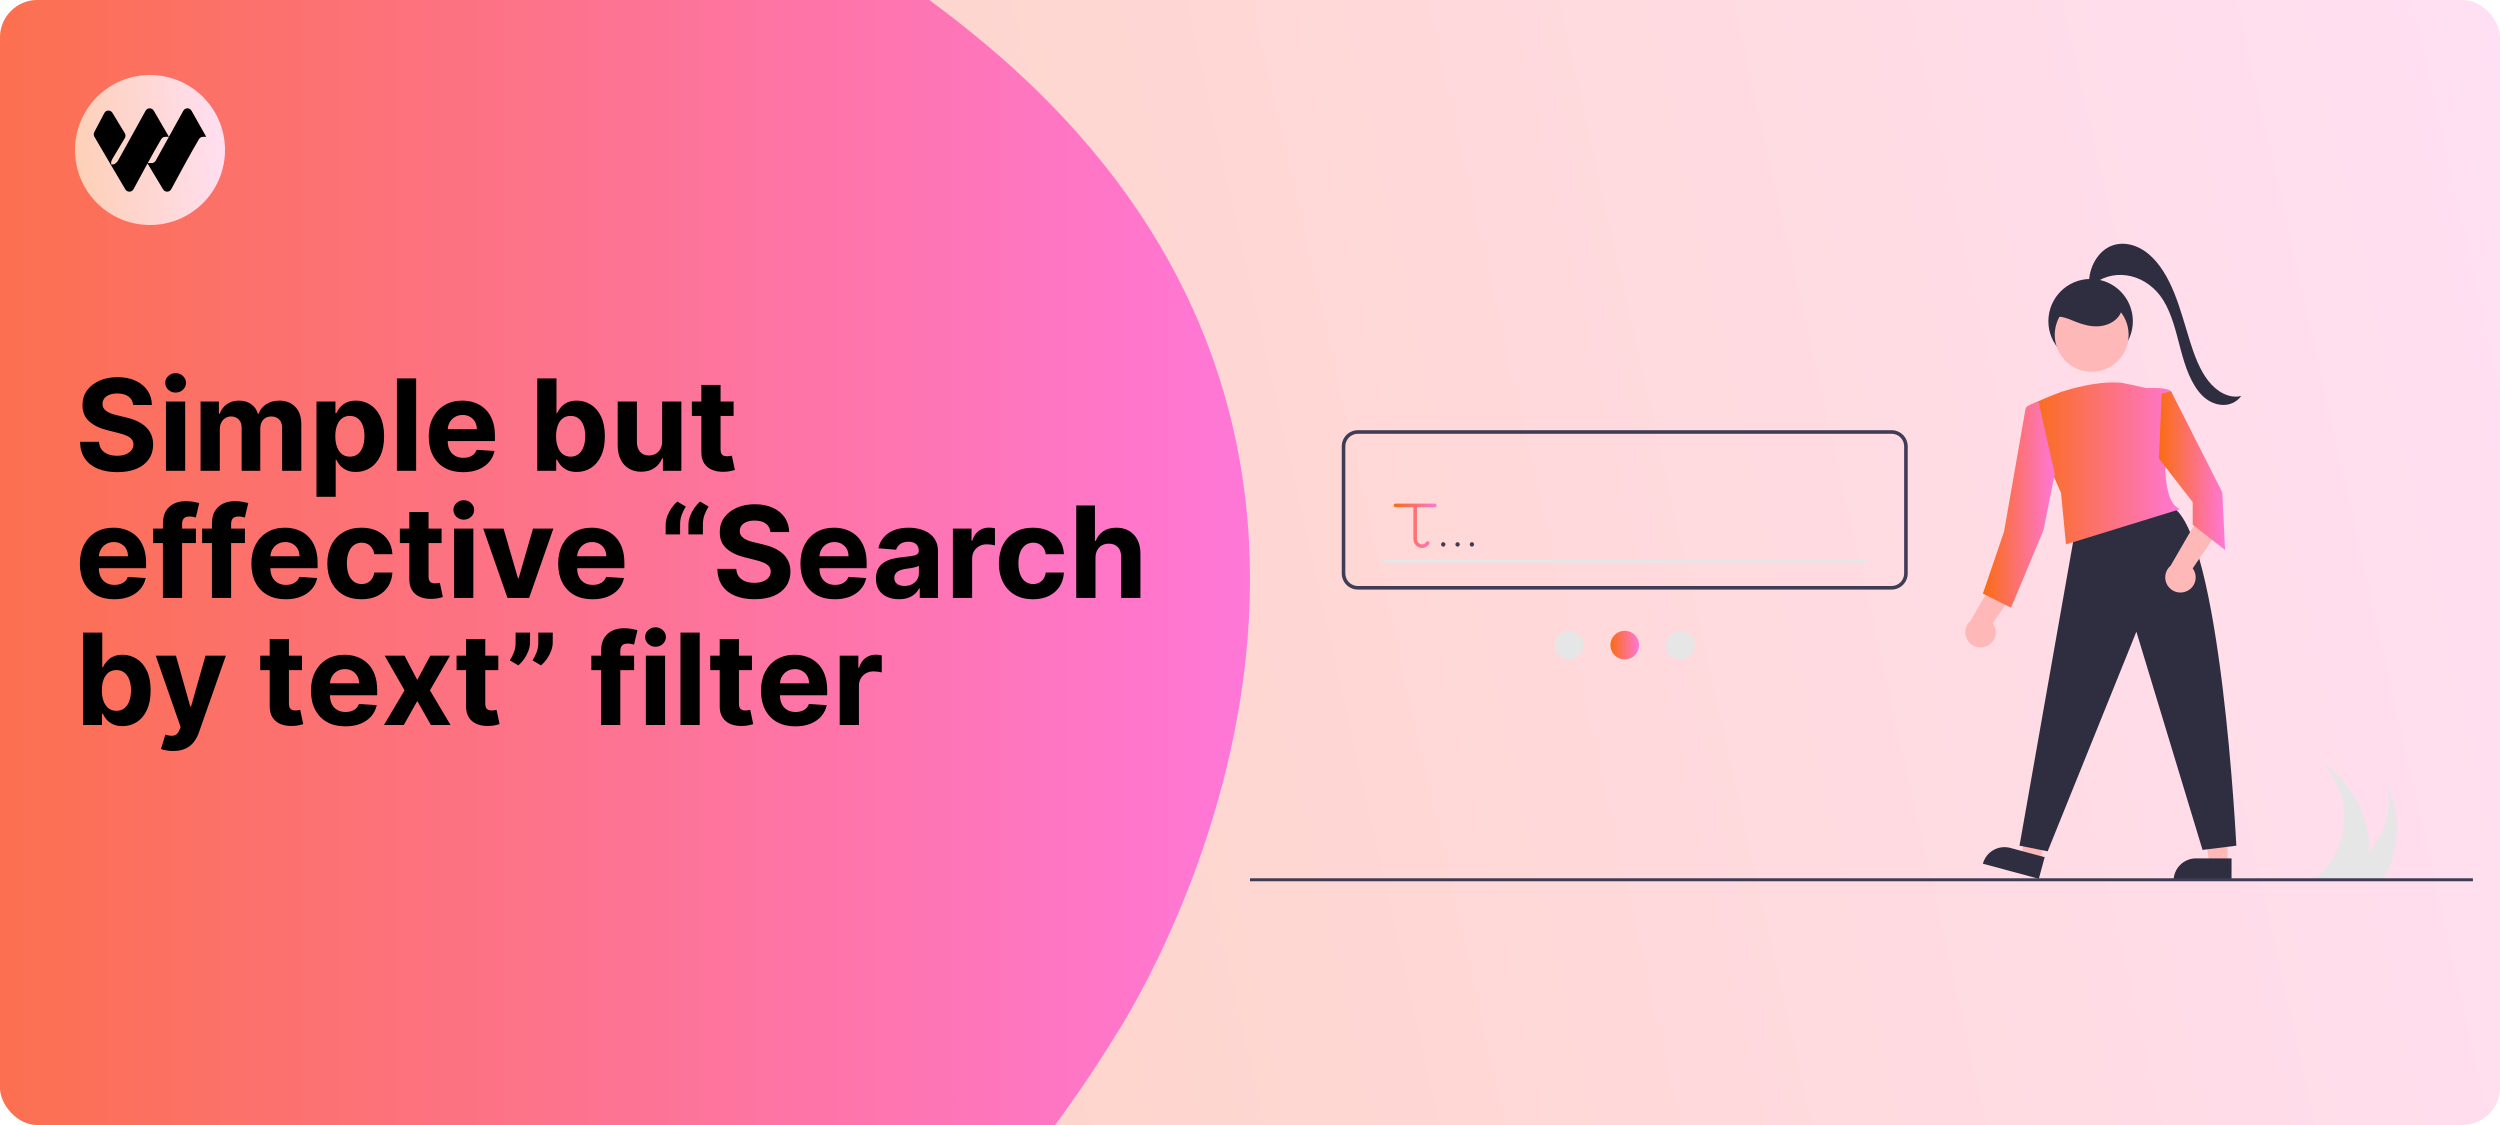 <svg width="1200" height="540" viewBox="0 0 1200 540" fill="none" xmlns="http://www.w3.org/2000/svg">
<g clip-path="url(#clip0_71_216)">
<rect width="1200" height="540" rx="18" fill="url(#paint0_linear_71_216)"/>
<path d="M-20.467 17.831C18.174 -16.541 219.965 -186.239 468.983 17.828C718 221.895 535.53 496.847 535.53 496.847C365.942 773.947 -65.549 947.94 -211.525 797.576C-357.501 647.211 -234.051 207.817 -20.467 17.831Z" fill="url(#paint1_linear_71_216)"/>
<g clip-path="url(#clip1_71_216)">
<path d="M108 72C108 52.118 91.882 36 72 36C52.118 36 36 52.118 36 72C36 91.882 52.118 108 72 108C91.882 108 108 91.882 108 72Z" fill="url(#paint2_linear_71_216)"/>
<path d="M87.989 53.171C88.85 51.617 91.057 51.608 91.93 53.154L99 65.676H97.442C96.653 65.676 95.921 66.088 95.516 66.774C91.547 73.495 85.305 85.027 82.203 90.803C81.367 92.359 79.18 92.407 78.271 90.894L70.805 78.45C68.224 83.135 65.724 87.765 64.092 90.803C63.257 92.359 61.069 92.407 60.161 90.894L52.718 78.278L45.316 65.637C44.914 64.95 44.894 64.099 45.265 63.393L50.07 54.245C50.93 52.691 53.137 52.682 54.01 54.228L59.95 64.028C60.354 64.776 60.315 65.691 59.848 66.4L54.104 75.981C53.856 76.357 53.353 77.443 53.353 77.895V78.921H54.289C55.109 78.921 56.235 77.829 56.636 77.105L69.879 53.171C70.739 51.617 72.946 51.608 73.82 53.154L81.083 65.653L79.332 65.676C78.542 65.676 77.811 66.088 77.406 66.774C75.55 69.916 73.199 74.112 70.903 78.278H72.771C73.59 78.278 74.346 77.829 74.746 77.105L87.989 53.171Z" fill="black"/>
</g>
<g clip-path="url(#clip2_71_216)">
<path d="M1146.99 415.938C1146.23 417.896 1145.29 419.777 1144.17 421.556C1143.86 422.047 1143.53 422.531 1143.19 423H1114.42C1114.22 422.848 1114.03 422.689 1113.82 422.538C1112.81 422.459 1111.81 422.357 1110.83 422.249C1110.93 422.162 1111.04 422.076 1111.14 421.989C1110.62 422.033 1110.1 422.076 1109.58 422.098C1109.99 422.148 1110.41 422.199 1110.83 422.249C1110.52 422.502 1110.2 422.755 1109.87 423H1108.62L1109.46 422.098C1108.79 422.119 1108.13 422.134 1107.46 422.119L1109.56 421.556L1111.82 420.95C1111.91 421.022 1112 421.094 1112.09 421.166C1115.96 417.765 1119.11 413.621 1121.34 408.981C1123.58 404.34 1124.86 399.297 1125.11 394.151C1125.35 389.006 1124.56 383.863 1122.79 379.028C1121.01 374.194 1118.27 369.767 1114.75 366.01C1120.42 369.817 1125.28 374.715 1129.04 380.419C1132.8 386.122 1135.39 392.517 1136.66 399.231C1137.31 402.513 1137.41 405.881 1136.95 409.195C1137.2 408.913 1137.46 408.632 1137.7 408.343C1141.36 403.913 1143.99 398.731 1145.42 393.166C1146.85 387.602 1147.03 381.791 1145.96 376.147C1148.76 382.381 1150.29 389.109 1150.47 395.94C1150.65 402.771 1149.46 409.569 1146.99 415.938Z" fill="#E6E6E6"/>
<path d="M1003.49 174.448C1014.69 174.448 1023.77 165.37 1023.77 154.172C1023.77 142.974 1014.69 133.896 1003.49 133.896C992.295 133.896 983.218 142.974 983.218 154.172C983.218 165.37 992.295 174.448 1003.49 174.448Z" fill="#2F2E41"/>
<path d="M1069.24 414.548L1060.39 414.548L1056.18 380.404L1069.25 380.405L1069.24 414.548Z" fill="#FFB8B8"/>
<path d="M1054.07 412.019H1071.14V422.767H1043.32C1043.32 421.356 1043.6 419.958 1044.14 418.654C1044.68 417.35 1045.47 416.165 1046.47 415.167C1047.47 414.169 1048.65 413.377 1049.96 412.837C1051.26 412.297 1052.66 412.019 1054.07 412.019Z" fill="#2F2E41"/>
<path d="M978.947 413.39L970.4 411.085L975.221 377.022L987.835 380.424L978.947 413.39Z" fill="#FFB8B8"/>
<path d="M964.954 406.997L981.437 411.441L978.639 421.82L951.778 414.577C952.52 411.825 954.325 409.48 956.796 408.058C959.267 406.637 962.202 406.255 964.954 406.997Z" fill="#2F2E41"/>
<path d="M995.721 256.566L969.363 405.932L982.88 408.635L1025.46 303.2L1057.22 407.959L1073.44 405.932C1073.44 405.932 1066.01 255.89 1042.35 243.049L995.721 256.566Z" fill="#2F2E41"/>
<path d="M953.919 309.999C954.87 309.526 955.705 308.85 956.366 308.02C957.027 307.189 957.497 306.224 957.745 305.192C957.993 304.159 958.011 303.085 957.798 302.045C957.586 301.006 957.148 300.025 956.516 299.172L971.052 277.856L957.646 277.647L945.897 297.922C944.536 299.08 943.646 300.696 943.397 302.466C943.147 304.235 943.556 306.035 944.545 307.524C945.533 309.012 947.034 310.086 948.762 310.542C950.49 310.999 952.325 310.805 953.919 309.999Z" fill="#FFB8B8"/>
<path d="M1049.89 283.64C1050.84 283.167 1051.68 282.491 1052.34 281.661C1053 280.83 1053.47 279.865 1053.72 278.833C1053.96 277.801 1053.98 276.727 1053.77 275.687C1053.56 274.647 1053.12 273.666 1052.49 272.813L1067.02 251.497L1053.62 251.289L1041.87 271.563C1040.51 272.721 1039.62 274.337 1039.37 276.107C1039.12 277.876 1039.53 279.676 1040.52 281.165C1041.5 282.653 1043 283.727 1044.73 284.184C1046.46 284.64 1048.3 284.446 1049.89 283.64Z" fill="#FFB8B8"/>
<path d="M1004.01 178.463C1013.8 178.463 1021.74 170.523 1021.74 160.729C1021.74 150.935 1013.8 142.995 1004.01 142.995C994.216 142.995 986.276 150.935 986.276 160.729C986.276 170.523 994.216 178.463 1004.01 178.463Z" fill="#FFB8B8"/>
<path d="M1042.35 188.304C1041.68 185.6 1030.19 186.276 1030.19 186.276C1030.19 186.276 1017.25 183.302 1017.37 183.673C1006.47 182.834 993.173 186.927 991.236 187.548C987.273 188.641 979.702 191.986 974.241 194.446C973.481 194.788 972.887 195.417 972.588 196.195C972.289 196.973 972.31 197.838 972.645 198.601L989.301 236.628L991.666 261.297L1046.41 244.4C1032.89 238.993 1043.03 191.007 1042.35 188.304Z" fill="url(#paint3_linear_71_216)"/>
<path d="M1037.62 188.979L1042.12 187.851L1066.69 236.29L1068.04 264.001L1052.49 251.835V241.021L1036.27 220.069L1037.62 188.979Z" fill="url(#paint4_linear_71_216)"/>
<path d="M978.487 192.697L973.285 195.009C973.014 195.129 972.776 195.315 972.594 195.548C972.412 195.782 972.289 196.057 972.238 196.349L961.929 255.214L951.791 284.952L965.308 291.711L980.853 254.538L986.259 227.504L978.487 192.697Z" fill="url(#paint5_linear_71_216)"/>
<path d="M985.413 152.369C989.012 151.187 992.809 153.04 996.325 154.45C999.79 155.84 1003.49 156.842 1007.22 156.623C1010.95 156.404 1014.72 154.83 1016.97 151.853C1019.22 148.876 1019.62 144.415 1017.39 141.421C1015.92 139.45 1013.58 138.325 1011.23 137.593C1006.22 136.028 1000.61 135.974 995.843 138.181C991.078 140.389 987.341 145.052 986.948 150.289" fill="#2F2E41"/>
<path d="M1002.95 138.243C1001.74 130.058 1006.23 121.56 1012.35 118.511C1018.47 115.463 1025.65 117.261 1031.16 121.801C1036.67 126.341 1040.69 133.317 1043.68 140.732C1046.67 148.148 1048.74 156.091 1051.18 163.825C1053.34 170.694 1055.88 177.567 1059.99 182.82C1064.1 188.073 1070.08 191.492 1075.81 190.048C1071.1 196.375 1062.45 195.28 1057.08 189.868C1051.71 184.456 1048.91 175.998 1046.72 167.764C1044.52 159.53 1042.61 150.915 1038.36 144.092C1030.79 131.954 1015.95 128.307 1005.35 135.983" fill="#2F2E41"/>
<path d="M1187 421.556H600V422.999H1187V421.556Z" fill="#3F3D56"/>
<path d="M907.969 283.004H651.78C649.729 283.001 647.762 282.185 646.312 280.735C644.861 279.284 644.045 277.318 644.043 275.266V214.227C644.045 212.175 644.861 210.209 646.312 208.758C647.762 207.307 649.729 206.491 651.78 206.489H907.969C910.02 206.491 911.987 207.307 913.438 208.758C914.888 210.209 915.704 212.175 915.706 214.227V275.266C915.704 277.318 914.888 279.284 913.438 280.735C911.987 282.185 910.02 283.001 907.969 283.004ZM651.78 208.209C650.185 208.211 648.655 208.845 647.527 209.973C646.399 211.102 645.764 212.631 645.762 214.227V275.266C645.764 276.862 646.399 278.391 647.527 279.519C648.655 280.648 650.185 281.282 651.78 281.284H907.969C909.565 281.282 911.094 280.648 912.222 279.519C913.35 278.391 913.985 276.862 913.987 275.266V214.227C913.985 212.631 913.35 211.102 912.222 209.973C911.094 208.845 909.565 208.211 907.969 208.209H651.78Z" fill="#3F3D56"/>
<path d="M895.504 270.108H664.246C664.133 270.108 664.021 270.086 663.916 270.043C663.812 270 663.717 269.937 663.636 269.857C663.556 269.777 663.493 269.682 663.449 269.578C663.406 269.473 663.384 269.361 663.384 269.248C663.384 269.135 663.406 269.023 663.449 268.919C663.493 268.814 663.556 268.719 663.636 268.639C663.717 268.559 663.812 268.496 663.916 268.453C664.021 268.41 664.133 268.388 664.246 268.388H895.504C895.617 268.388 895.729 268.41 895.834 268.453C895.938 268.496 896.033 268.559 896.113 268.639C896.193 268.719 896.257 268.814 896.3 268.919C896.344 269.023 896.366 269.135 896.366 269.248C896.366 269.361 896.344 269.473 896.3 269.578C896.257 269.682 896.193 269.777 896.113 269.857C896.033 269.937 895.938 270 895.834 270.043C895.729 270.086 895.617 270.108 895.504 270.108Z" fill="#E6E6E6"/>
<path d="M688.747 241.738H669.834C669.606 241.738 669.388 241.829 669.227 241.99C669.067 242.151 668.977 242.37 668.977 242.597C668.977 242.825 669.067 243.043 669.227 243.204C669.388 243.365 669.606 243.456 669.834 243.457H678.431V258.659C678.416 259.761 678.821 260.827 679.565 261.64C680.308 262.453 681.334 262.952 682.433 263.036C682.487 263.038 682.542 263.039 682.598 263.039C683.274 263.026 683.937 262.849 684.529 262.523C685.121 262.197 685.624 261.731 685.996 261.167C686.132 260.984 686.191 260.755 686.158 260.53C686.126 260.304 686.005 260.101 685.823 259.965C685.641 259.828 685.412 259.769 685.186 259.801C684.961 259.833 684.758 259.954 684.621 260.136C684.402 260.5 684.091 260.801 683.72 261.008C683.349 261.215 682.93 261.322 682.505 261.318C681.848 261.257 681.239 260.948 680.802 260.454C680.364 259.96 680.131 259.318 680.15 258.659V243.457H688.747C688.86 243.457 688.972 243.435 689.077 243.392C689.181 243.349 689.276 243.286 689.357 243.206C689.437 243.126 689.5 243.031 689.544 242.927C689.587 242.822 689.609 242.71 689.609 242.597C689.609 242.484 689.587 242.372 689.544 242.268C689.5 242.163 689.437 242.068 689.357 241.988C689.276 241.909 689.181 241.845 689.077 241.802C688.972 241.759 688.86 241.737 688.747 241.738Z" fill="url(#paint6_linear_71_216)"/>
<path d="M753.224 316.532C757.023 316.532 760.102 313.453 760.102 309.655C760.102 305.856 757.023 302.777 753.224 302.777C749.426 302.777 746.347 305.856 746.347 309.655C746.347 313.453 749.426 316.532 753.224 316.532Z" fill="#E6E6E6"/>
<path d="M779.875 316.532C783.673 316.532 786.752 313.453 786.752 309.655C786.752 305.856 783.673 302.777 779.875 302.777C776.076 302.777 772.997 305.856 772.997 309.655C772.997 313.453 776.076 316.532 779.875 316.532Z" fill="url(#paint7_linear_71_216)"/>
<path d="M806.525 316.532C810.324 316.532 813.403 313.453 813.403 309.655C813.403 305.856 810.324 302.777 806.525 302.777C802.727 302.777 799.648 305.856 799.648 309.655C799.648 313.453 802.727 316.532 806.525 316.532Z" fill="#E6E6E6"/>
<path d="M692.761 262.398C693.042 262.388 693.308 262.269 693.503 262.067C693.699 261.865 693.808 261.595 693.808 261.314C693.808 261.034 693.699 260.764 693.503 260.562C693.308 260.36 693.042 260.241 692.761 260.231C692.481 260.241 692.215 260.36 692.02 260.562C691.824 260.764 691.715 261.034 691.715 261.314C691.715 261.595 691.824 261.865 692.02 262.067C692.215 262.269 692.481 262.388 692.761 262.398Z" fill="#3F3D56"/>
<path d="M699.639 262.398C699.92 262.388 700.186 262.269 700.381 262.067C700.576 261.865 700.685 261.595 700.685 261.314C700.685 261.034 700.576 260.764 700.381 260.562C700.186 260.36 699.92 260.241 699.639 260.231C699.358 260.241 699.092 260.36 698.897 260.562C698.702 260.764 698.593 261.034 698.593 261.314C698.593 261.595 698.702 261.865 698.897 262.067C699.092 262.269 699.358 262.388 699.639 262.398Z" fill="#3F3D56"/>
<path d="M706.516 262.398C706.797 262.388 707.063 262.269 707.258 262.067C707.453 261.865 707.563 261.595 707.563 261.314C707.563 261.034 707.453 260.764 707.258 260.562C707.063 260.36 706.797 260.241 706.516 260.231C706.236 260.241 705.97 260.36 705.774 260.562C705.579 260.764 705.47 261.034 705.47 261.314C705.47 261.595 705.579 261.865 705.774 262.067C705.97 262.269 706.236 262.388 706.516 262.398Z" fill="#3F3D56"/>
</g>
<path d="M63.922 194.395C63.749 192.648 63.005 191.29 61.691 190.323C60.377 189.355 58.593 188.871 56.341 188.871C54.81 188.871 53.517 189.088 52.463 189.521C51.409 189.94 50.6 190.525 50.037 191.276C49.488 192.027 49.214 192.879 49.214 193.832C49.185 194.626 49.351 195.319 49.712 195.912C50.087 196.504 50.6 197.016 51.25 197.45C51.9 197.868 52.651 198.237 53.503 198.554C54.355 198.858 55.265 199.118 56.232 199.334L60.218 200.287C62.153 200.721 63.929 201.298 65.547 202.02C67.164 202.742 68.565 203.63 69.749 204.685C70.933 205.739 71.85 206.981 72.5 208.411C73.165 209.84 73.504 211.479 73.519 213.328C73.504 216.043 72.811 218.397 71.439 220.39C70.081 222.368 68.117 223.906 65.547 225.004C62.991 226.087 59.908 226.628 56.297 226.628C52.716 226.628 49.596 226.079 46.939 224.982C44.297 223.884 42.231 222.26 40.744 220.108C39.271 217.942 38.498 215.263 38.426 212.071H47.502C47.604 213.559 48.03 214.801 48.781 215.797C49.546 216.779 50.564 217.523 51.835 218.028C53.12 218.519 54.572 218.765 56.189 218.765C57.778 218.765 59.157 218.534 60.326 218.072C61.511 217.61 62.428 216.967 63.077 216.144C63.727 215.321 64.052 214.375 64.052 213.306C64.052 212.31 63.756 211.472 63.164 210.793C62.586 210.115 61.734 209.537 60.608 209.06C59.496 208.584 58.131 208.151 56.514 207.761L51.683 206.548C47.943 205.638 44.99 204.215 42.824 202.28C40.657 200.345 39.581 197.738 39.596 194.46C39.581 191.774 40.296 189.427 41.74 187.42C43.199 185.413 45.199 183.846 47.741 182.719C50.282 181.593 53.171 181.03 56.406 181.03C59.698 181.03 62.572 181.593 65.027 182.719C67.496 183.846 69.417 185.413 70.789 187.42C72.161 189.427 72.869 191.752 72.912 194.395H63.922ZM79.654 226V192.727H88.882V226H79.654ZM84.29 188.438C82.918 188.438 81.741 187.983 80.759 187.074C79.791 186.149 79.308 185.045 79.308 183.759C79.308 182.488 79.791 181.398 80.759 180.488C81.741 179.564 82.918 179.102 84.29 179.102C85.662 179.102 86.832 179.564 87.799 180.488C88.781 181.398 89.272 182.488 89.272 183.759C89.272 185.045 88.781 186.149 87.799 187.074C86.832 187.983 85.662 188.438 84.29 188.438ZM96.274 226V192.727H105.069V198.598H105.459C106.152 196.648 107.307 195.11 108.925 193.984C110.542 192.857 112.477 192.294 114.73 192.294C117.012 192.294 118.954 192.864 120.557 194.005C122.16 195.132 123.229 196.663 123.763 198.598H124.11C124.789 196.691 126.016 195.168 127.792 194.027C129.583 192.872 131.699 192.294 134.139 192.294C137.244 192.294 139.764 193.283 141.699 195.262C143.649 197.226 144.624 200.013 144.624 203.623V226H135.417V205.443C135.417 203.594 134.926 202.208 133.944 201.284C132.962 200.359 131.735 199.897 130.262 199.897C128.587 199.897 127.28 200.432 126.341 201.5C125.402 202.555 124.933 203.948 124.933 205.681V226H115.987V205.248C115.987 203.616 115.517 202.316 114.579 201.349C113.654 200.381 112.434 199.897 110.918 199.897C109.892 199.897 108.968 200.157 108.145 200.677C107.336 201.183 106.694 201.897 106.217 202.822C105.741 203.732 105.502 204.8 105.502 206.028V226H96.274ZM151.913 238.477V192.727H161.011V198.316H161.423C161.827 197.421 162.412 196.511 163.177 195.587C163.957 194.648 164.968 193.868 166.21 193.247C167.466 192.612 169.026 192.294 170.889 192.294C173.315 192.294 175.553 192.929 177.604 194.2C179.655 195.457 181.294 197.356 182.521 199.897C183.749 202.425 184.363 205.594 184.363 209.407C184.363 213.118 183.763 216.252 182.565 218.808C181.38 221.35 179.763 223.278 177.712 224.592C175.676 225.892 173.394 226.542 170.867 226.542C169.076 226.542 167.553 226.246 166.297 225.653C165.055 225.061 164.036 224.318 163.242 223.422C162.448 222.512 161.841 221.595 161.423 220.671H161.141V238.477H151.913ZM160.946 209.364C160.946 211.342 161.22 213.068 161.769 214.541C162.318 216.014 163.112 217.162 164.152 217.985C165.192 218.794 166.455 219.198 167.943 219.198C169.445 219.198 170.716 218.787 171.755 217.963C172.795 217.126 173.582 215.971 174.116 214.498C174.665 213.01 174.94 211.299 174.94 209.364C174.94 207.443 174.672 205.753 174.138 204.295C173.604 202.836 172.817 201.695 171.777 200.872C170.737 200.049 169.459 199.637 167.943 199.637C166.441 199.637 165.17 200.035 164.13 200.829C163.105 201.623 162.318 202.75 161.769 204.208C161.22 205.667 160.946 207.385 160.946 209.364ZM199.743 181.636V226H190.515V181.636H199.743ZM222.298 226.65C218.875 226.65 215.929 225.957 213.46 224.57C211.005 223.17 209.113 221.191 207.785 218.635C206.456 216.064 205.792 213.025 205.792 209.515C205.792 206.093 206.456 203.089 207.785 200.504C209.113 197.919 210.983 195.904 213.395 194.46C215.821 193.016 218.666 192.294 221.93 192.294C224.125 192.294 226.168 192.648 228.06 193.355C229.966 194.049 231.627 195.096 233.042 196.496C234.472 197.897 235.584 199.659 236.378 201.782C237.173 203.89 237.57 206.36 237.57 209.19V211.725H209.474V206.006H228.883C228.883 204.677 228.594 203.5 228.017 202.475C227.439 201.45 226.638 200.648 225.612 200.071C224.601 199.479 223.424 199.183 222.081 199.183C220.681 199.183 219.439 199.507 218.356 200.157C217.287 200.793 216.449 201.652 215.843 202.735C215.236 203.804 214.926 204.995 214.911 206.309V211.746C214.911 213.393 215.215 214.815 215.821 216.014C216.442 217.212 217.316 218.137 218.442 218.787C219.569 219.436 220.904 219.761 222.45 219.761C223.475 219.761 224.414 219.617 225.266 219.328C226.118 219.039 226.847 218.606 227.454 218.028C228.06 217.451 228.522 216.743 228.84 215.906L237.375 216.469C236.941 218.519 236.053 220.31 234.71 221.841C233.382 223.357 231.663 224.541 229.555 225.393C227.461 226.231 225.042 226.65 222.298 226.65ZM257.883 226V181.636H267.111V198.316H267.393C267.797 197.421 268.382 196.511 269.147 195.587C269.927 194.648 270.938 193.868 272.18 193.247C273.436 192.612 274.996 192.294 276.859 192.294C279.285 192.294 281.524 192.929 283.574 194.2C285.625 195.457 287.264 197.356 288.491 199.897C289.719 202.425 290.333 205.594 290.333 209.407C290.333 213.118 289.733 216.252 288.535 218.808C287.351 221.35 285.733 223.278 283.683 224.592C281.646 225.892 279.365 226.542 276.837 226.542C275.047 226.542 273.523 226.246 272.267 225.653C271.025 225.061 270.007 224.318 269.212 223.422C268.418 222.512 267.812 221.595 267.393 220.671H266.981V226H257.883ZM266.916 209.364C266.916 211.342 267.191 213.068 267.739 214.541C268.288 216.014 269.082 217.162 270.122 217.985C271.162 218.794 272.426 219.198 273.913 219.198C275.415 219.198 276.686 218.787 277.725 217.963C278.765 217.126 279.552 215.971 280.087 214.498C280.635 213.01 280.91 211.299 280.91 209.364C280.91 207.443 280.643 205.753 280.108 204.295C279.574 202.836 278.787 201.695 277.747 200.872C276.707 200.049 275.429 199.637 273.913 199.637C272.411 199.637 271.14 200.035 270.1 200.829C269.075 201.623 268.288 202.75 267.739 204.208C267.191 205.667 266.916 207.385 266.916 209.364ZM317.827 211.833V192.727H327.055V226H318.195V219.956H317.849C317.098 221.906 315.849 223.473 314.101 224.657C312.368 225.841 310.253 226.433 307.754 226.433C305.53 226.433 303.574 225.928 301.884 224.917C300.194 223.906 298.873 222.469 297.92 220.606C296.981 218.743 296.505 216.512 296.49 213.913V192.727H305.718V212.266C305.733 214.23 306.26 215.783 307.299 216.924C308.339 218.065 309.733 218.635 311.48 218.635C312.592 218.635 313.632 218.382 314.6 217.877C315.567 217.357 316.347 216.592 316.939 215.581C317.546 214.57 317.842 213.321 317.827 211.833ZM352.134 192.727V199.659H332.097V192.727H352.134ZM336.646 184.756H345.874V215.776C345.874 216.628 346.004 217.292 346.264 217.768C346.524 218.231 346.885 218.556 347.347 218.743C347.824 218.931 348.372 219.025 348.993 219.025C349.426 219.025 349.86 218.989 350.293 218.917C350.726 218.83 351.058 218.765 351.289 218.722L352.741 225.588C352.279 225.733 351.629 225.899 350.791 226.087C349.954 226.289 348.935 226.412 347.737 226.455C345.513 226.542 343.563 226.246 341.888 225.567C340.227 224.888 338.935 223.834 338.011 222.404C337.086 220.974 336.632 219.169 336.646 216.989V184.756ZM54.846 287.65C51.423 287.65 48.477 286.957 46.008 285.57C43.553 284.17 41.661 282.191 40.332 279.635C39.004 277.064 38.34 274.025 38.34 270.515C38.34 267.093 39.004 264.089 40.332 261.504C41.661 258.919 43.531 256.904 45.943 255.46C48.369 254.016 51.214 253.294 54.478 253.294C56.673 253.294 58.716 253.648 60.608 254.355C62.514 255.049 64.175 256.096 65.59 257.496C67.02 258.897 68.132 260.659 68.926 262.782C69.72 264.89 70.118 267.36 70.118 270.19V272.725H42.022V267.006H61.431C61.431 265.677 61.142 264.5 60.565 263.475C59.987 262.45 59.185 261.648 58.16 261.071C57.149 260.479 55.972 260.183 54.629 260.183C53.228 260.183 51.986 260.507 50.903 261.157C49.835 261.793 48.997 262.652 48.391 263.735C47.784 264.804 47.474 265.995 47.459 267.309V272.746C47.459 274.393 47.762 275.815 48.369 277.014C48.99 278.212 49.864 279.137 50.99 279.787C52.117 280.436 53.452 280.761 54.998 280.761C56.023 280.761 56.962 280.617 57.814 280.328C58.666 280.039 59.395 279.606 60.001 279.028C60.608 278.451 61.07 277.743 61.388 276.906L69.923 277.469C69.489 279.519 68.601 281.31 67.258 282.841C65.93 284.357 64.211 285.541 62.103 286.393C60.009 287.231 57.59 287.65 54.846 287.65ZM94.032 253.727V260.659H73.497V253.727H94.032ZM78.197 287V251.323C78.197 248.911 78.667 246.911 79.606 245.322C80.559 243.734 81.858 242.542 83.505 241.748C85.151 240.954 87.021 240.557 89.115 240.557C90.53 240.557 91.823 240.665 92.993 240.882C94.177 241.098 95.058 241.293 95.635 241.467L93.989 248.398C93.628 248.283 93.18 248.175 92.646 248.074C92.126 247.972 91.592 247.922 91.043 247.922C89.686 247.922 88.74 248.24 88.205 248.875C87.671 249.496 87.404 250.37 87.404 251.496V287H78.197ZM117.563 253.727V260.659H97.027V253.727H117.563ZM101.728 287V251.323C101.728 248.911 102.197 246.911 103.136 245.322C104.089 243.734 105.389 242.542 107.035 241.748C108.681 240.954 110.551 240.557 112.645 240.557C114.061 240.557 115.353 240.665 116.523 240.882C117.707 241.098 118.588 241.293 119.166 241.467L117.519 248.398C117.158 248.283 116.711 248.175 116.176 248.074C115.656 247.972 115.122 247.922 114.573 247.922C113.216 247.922 112.27 248.24 111.736 248.875C111.201 249.496 110.934 250.37 110.934 251.496V287H101.728ZM137.172 287.65C133.749 287.65 130.803 286.957 128.334 285.57C125.879 284.17 123.987 282.191 122.659 279.635C121.33 277.064 120.666 274.025 120.666 270.515C120.666 267.093 121.33 264.089 122.659 261.504C123.987 258.919 125.857 256.904 128.269 255.46C130.695 254.016 133.54 253.294 136.804 253.294C138.999 253.294 141.042 253.648 142.934 254.355C144.84 255.049 146.501 256.096 147.916 257.496C149.346 258.897 150.458 260.659 151.252 262.782C152.047 264.89 152.444 267.36 152.444 270.19V272.725H124.348V267.006H143.757C143.757 265.677 143.468 264.5 142.891 263.475C142.313 262.45 141.512 261.648 140.486 261.071C139.475 260.479 138.298 260.183 136.955 260.183C135.555 260.183 134.313 260.507 133.23 261.157C132.161 261.793 131.323 262.652 130.717 263.735C130.11 264.804 129.8 265.995 129.785 267.309V272.746C129.785 274.393 130.089 275.815 130.695 277.014C131.316 278.212 132.19 279.137 133.316 279.787C134.443 280.436 135.778 280.761 137.324 280.761C138.349 280.761 139.288 280.617 140.14 280.328C140.992 280.039 141.721 279.606 142.328 279.028C142.934 278.451 143.396 277.743 143.714 276.906L152.249 277.469C151.816 279.519 150.927 281.31 149.584 282.841C148.256 284.357 146.537 285.541 144.429 286.393C142.335 287.231 139.916 287.65 137.172 287.65ZM173.499 287.65C170.091 287.65 167.159 286.928 164.704 285.484C162.264 284.025 160.386 282.003 159.072 279.418C157.773 276.833 157.123 273.858 157.123 270.494C157.123 267.085 157.78 264.096 159.094 261.526C160.423 258.941 162.307 256.926 164.748 255.482C167.188 254.023 170.091 253.294 173.456 253.294C176.358 253.294 178.9 253.821 181.081 254.875C183.261 255.93 184.987 257.41 186.258 259.316C187.529 261.222 188.229 263.461 188.359 266.031H179.651C179.406 264.371 178.756 263.035 177.702 262.024C176.662 260.998 175.297 260.486 173.607 260.486C172.178 260.486 170.929 260.876 169.86 261.656C168.806 262.421 167.983 263.54 167.39 265.013C166.798 266.486 166.502 268.27 166.502 270.364C166.502 272.487 166.791 274.292 167.369 275.779C167.961 277.267 168.791 278.4 169.86 279.18C170.929 279.96 172.178 280.35 173.607 280.35C174.662 280.35 175.608 280.133 176.445 279.7C177.297 279.267 177.998 278.638 178.546 277.815C179.11 276.978 179.478 275.974 179.651 274.804H188.359C188.215 277.346 187.522 279.584 186.28 281.52C185.052 283.44 183.355 284.942 181.189 286.025C179.023 287.108 176.46 287.65 173.499 287.65ZM211.965 253.727V260.659H191.928V253.727H211.965ZM196.477 245.756H205.705V276.776C205.705 277.628 205.835 278.292 206.095 278.768C206.355 279.231 206.716 279.556 207.178 279.743C207.655 279.931 208.203 280.025 208.824 280.025C209.258 280.025 209.691 279.989 210.124 279.917C210.557 279.83 210.889 279.765 211.12 279.722L212.572 286.588C212.11 286.733 211.46 286.899 210.622 287.087C209.785 287.289 208.767 287.412 207.568 287.455C205.344 287.542 203.394 287.246 201.719 286.567C200.058 285.888 198.766 284.834 197.842 283.404C196.917 281.974 196.463 280.169 196.477 277.989V245.756ZM217.976 287V253.727H227.204V287H217.976ZM222.612 249.438C221.24 249.438 220.063 248.983 219.081 248.074C218.114 247.149 217.63 246.045 217.63 244.759C217.63 243.488 218.114 242.398 219.081 241.488C220.063 240.564 221.24 240.102 222.612 240.102C223.984 240.102 225.154 240.564 226.121 241.488C227.103 242.398 227.594 243.488 227.594 244.759C227.594 246.045 227.103 247.149 226.121 248.074C225.154 248.983 223.984 249.438 222.612 249.438ZM265.616 253.727L253.984 287H243.586L231.954 253.727H241.702L248.612 277.534H248.958L255.847 253.727H265.616ZM284.43 287.65C281.007 287.65 278.061 286.957 275.592 285.57C273.137 284.17 271.245 282.191 269.916 279.635C268.588 277.064 267.923 274.025 267.923 270.515C267.923 267.093 268.588 264.089 269.916 261.504C271.245 258.919 273.115 256.904 275.527 255.46C277.953 254.016 280.798 253.294 284.062 253.294C286.257 253.294 288.3 253.648 290.192 254.355C292.098 255.049 293.759 256.096 295.174 257.496C296.604 258.897 297.716 260.659 298.51 262.782C299.304 264.89 299.702 267.36 299.702 270.19V272.725H271.606V267.006H291.015C291.015 265.677 290.726 264.5 290.149 263.475C289.571 262.45 288.769 261.648 287.744 261.071C286.733 260.479 285.556 260.183 284.213 260.183C282.812 260.183 281.57 260.507 280.487 261.157C279.419 261.793 278.581 262.652 277.975 263.735C277.368 264.804 277.058 265.995 277.043 267.309V272.746C277.043 274.393 277.346 275.815 277.953 277.014C278.574 278.212 279.448 279.137 280.574 279.787C281.7 280.436 283.036 280.761 284.581 280.761C285.607 280.761 286.546 280.617 287.398 280.328C288.25 280.039 288.979 279.606 289.585 279.028C290.192 278.451 290.654 277.743 290.972 276.906L299.507 277.469C299.073 279.519 298.185 281.31 296.842 282.841C295.514 284.357 293.795 285.541 291.687 286.393C289.593 287.231 287.174 287.65 284.43 287.65ZM319.517 256.5V251.821C319.517 250.492 319.777 249.135 320.297 247.749C320.816 246.362 321.502 245.055 322.354 243.828C323.207 242.6 324.131 241.575 325.127 240.752L329.2 243.156C328.391 244.427 327.727 245.756 327.207 247.142C326.701 248.528 326.449 250.074 326.449 251.778V256.5H319.517ZM330.456 256.5V251.821C330.456 250.492 330.716 249.135 331.236 247.749C331.756 246.362 332.442 245.055 333.294 243.828C334.146 242.6 335.07 241.575 336.066 240.752L340.139 243.156C339.33 244.427 338.666 245.756 338.146 247.142C337.641 248.528 337.388 250.074 337.388 251.778V256.5H330.456ZM369.816 255.395C369.642 253.648 368.899 252.29 367.585 251.323C366.27 250.355 364.487 249.871 362.234 249.871C360.703 249.871 359.411 250.088 358.357 250.521C357.302 250.94 356.494 251.525 355.93 252.276C355.382 253.027 355.107 253.879 355.107 254.832C355.078 255.626 355.245 256.319 355.606 256.912C355.981 257.504 356.494 258.016 357.144 258.45C357.793 258.868 358.544 259.237 359.396 259.554C360.248 259.858 361.158 260.118 362.126 260.334L366.112 261.287C368.047 261.721 369.823 262.298 371.44 263.02C373.058 263.742 374.459 264.63 375.643 265.685C376.827 266.739 377.744 267.981 378.394 269.411C379.058 270.84 379.398 272.479 379.412 274.328C379.398 277.043 378.704 279.397 377.332 281.39C375.975 283.368 374.011 284.906 371.44 286.004C368.884 287.087 365.801 287.628 362.191 287.628C358.609 287.628 355.49 287.079 352.833 285.982C350.19 284.884 348.125 283.26 346.638 281.108C345.165 278.942 344.392 276.263 344.32 273.071H353.396C353.497 274.559 353.923 275.801 354.674 276.797C355.439 277.779 356.458 278.523 357.728 279.028C359.014 279.519 360.465 279.765 362.082 279.765C363.671 279.765 365.05 279.534 366.22 279.072C367.404 278.61 368.321 277.967 368.971 277.144C369.621 276.321 369.946 275.375 369.946 274.306C369.946 273.31 369.65 272.472 369.058 271.793C368.48 271.115 367.628 270.537 366.502 270.06C365.39 269.584 364.025 269.151 362.407 268.761L357.577 267.548C353.837 266.638 350.883 265.215 348.717 263.28C346.551 261.345 345.475 258.738 345.489 255.46C345.475 252.774 346.19 250.427 347.634 248.42C349.093 246.413 351.093 244.846 353.634 243.719C356.176 242.593 359.064 242.03 362.299 242.03C365.592 242.03 368.466 242.593 370.921 243.719C373.39 244.846 375.311 246.413 376.683 248.42C378.055 250.427 378.762 252.752 378.805 255.395H369.816ZM400.711 287.65C397.289 287.65 394.343 286.957 391.873 285.57C389.418 284.17 387.526 282.191 386.198 279.635C384.869 277.064 384.205 274.025 384.205 270.515C384.205 267.093 384.869 264.089 386.198 261.504C387.526 258.919 389.396 256.904 391.808 255.46C394.234 254.016 397.079 253.294 400.343 253.294C402.538 253.294 404.581 253.648 406.473 254.355C408.379 255.049 410.04 256.096 411.455 257.496C412.885 258.897 413.997 260.659 414.791 262.782C415.586 264.89 415.983 267.36 415.983 270.19V272.725H387.887V267.006H407.296C407.296 265.677 407.008 264.5 406.43 263.475C405.852 262.45 405.051 261.648 404.025 261.071C403.015 260.479 401.838 260.183 400.494 260.183C399.094 260.183 397.852 260.507 396.769 261.157C395.7 261.793 394.862 262.652 394.256 263.735C393.649 264.804 393.339 265.995 393.324 267.309V272.746C393.324 274.393 393.628 275.815 394.234 277.014C394.855 278.212 395.729 279.137 396.855 279.787C397.982 280.436 399.318 280.761 400.863 280.761C401.888 280.761 402.827 280.617 403.679 280.328C404.531 280.039 405.26 279.606 405.867 279.028C406.473 278.451 406.935 277.743 407.253 276.906L415.788 277.469C415.355 279.519 414.466 281.31 413.123 282.841C411.795 284.357 410.076 285.541 407.968 286.393C405.874 287.231 403.455 287.65 400.711 287.65ZM431.493 287.628C429.37 287.628 427.478 287.26 425.817 286.523C424.157 285.772 422.842 284.668 421.875 283.209C420.922 281.736 420.445 279.902 420.445 277.707C420.445 275.859 420.785 274.306 421.463 273.05C422.142 271.793 423.066 270.782 424.236 270.017C425.406 269.252 426.734 268.674 428.222 268.284C429.724 267.894 431.298 267.62 432.944 267.461C434.879 267.259 436.439 267.071 437.623 266.898C438.807 266.71 439.666 266.436 440.201 266.075C440.735 265.714 441.002 265.179 441.002 264.472V264.342C441.002 262.97 440.569 261.908 439.703 261.157C438.851 260.406 437.637 260.031 436.063 260.031C434.403 260.031 433.081 260.399 432.099 261.136C431.117 261.858 430.467 262.768 430.15 263.865L421.615 263.172C422.048 261.15 422.9 259.403 424.171 257.93C425.442 256.442 427.081 255.301 429.088 254.507C431.11 253.698 433.45 253.294 436.107 253.294C437.955 253.294 439.724 253.511 441.414 253.944C443.118 254.377 444.627 255.049 445.941 255.958C447.27 256.868 448.317 258.038 449.082 259.468C449.848 260.883 450.23 262.58 450.23 264.558V287H441.479V282.386H441.219C440.685 283.426 439.97 284.343 439.074 285.137C438.179 285.917 437.103 286.531 435.847 286.978C434.59 287.412 433.139 287.628 431.493 287.628ZM434.135 281.26C435.493 281.26 436.692 280.992 437.731 280.458C438.771 279.909 439.587 279.173 440.179 278.249C440.771 277.324 441.067 276.277 441.067 275.108V271.577C440.778 271.764 440.381 271.938 439.876 272.097C439.385 272.241 438.829 272.378 438.208 272.508C437.587 272.624 436.966 272.732 436.345 272.833C435.724 272.92 435.161 272.999 434.655 273.071C433.572 273.23 432.626 273.483 431.818 273.83C431.009 274.176 430.381 274.645 429.933 275.238C429.485 275.815 429.262 276.537 429.262 277.404C429.262 278.66 429.716 279.621 430.626 280.285C431.55 280.935 432.72 281.26 434.135 281.26ZM457.39 287V253.727H466.336V259.533H466.683C467.289 257.468 468.307 255.908 469.737 254.854C471.167 253.785 472.813 253.251 474.676 253.251C475.138 253.251 475.636 253.28 476.17 253.337C476.705 253.395 477.174 253.475 477.578 253.576V261.764C477.145 261.634 476.546 261.518 475.781 261.417C475.015 261.316 474.315 261.266 473.679 261.266C472.322 261.266 471.109 261.562 470.04 262.154C468.986 262.731 468.148 263.54 467.527 264.58C466.921 265.62 466.618 266.818 466.618 268.176V287H457.39ZM495.834 287.65C492.426 287.65 489.494 286.928 487.039 285.484C484.599 284.025 482.721 282.003 481.407 279.418C480.108 276.833 479.458 273.858 479.458 270.494C479.458 267.085 480.115 264.096 481.429 261.526C482.757 258.941 484.642 256.926 487.083 255.482C489.523 254.023 492.426 253.294 495.791 253.294C498.693 253.294 501.235 253.821 503.416 254.875C505.596 255.93 507.322 257.41 508.593 259.316C509.864 261.222 510.564 263.461 510.694 266.031H501.986C501.741 264.371 501.091 263.035 500.036 262.024C498.997 260.998 497.632 260.486 495.942 260.486C494.513 260.486 493.264 260.876 492.195 261.656C491.141 262.421 490.318 263.54 489.725 265.013C489.133 266.486 488.837 268.27 488.837 270.364C488.837 272.487 489.126 274.292 489.704 275.779C490.296 277.267 491.126 278.4 492.195 279.18C493.264 279.96 494.513 280.35 495.942 280.35C496.997 280.35 497.943 280.133 498.78 279.7C499.632 279.267 500.333 278.638 500.881 277.815C501.445 276.978 501.813 275.974 501.986 274.804H510.694C510.55 277.346 509.857 279.584 508.615 281.52C507.387 283.44 505.69 284.942 503.524 286.025C501.358 287.108 498.795 287.65 495.834 287.65ZM525.83 267.764V287H516.602V242.636H525.57V259.598H525.96C526.711 257.634 527.924 256.096 529.6 254.984C531.275 253.857 533.376 253.294 535.903 253.294C538.214 253.294 540.228 253.799 541.947 254.81C543.68 255.807 545.023 257.244 545.976 259.121C546.944 260.984 547.42 263.215 547.406 265.815V287H538.178V267.461C538.192 265.41 537.672 263.815 536.618 262.674C535.578 261.533 534.12 260.962 532.242 260.962C530.986 260.962 529.874 261.23 528.906 261.764C527.953 262.298 527.202 263.078 526.654 264.103C526.119 265.114 525.845 266.335 525.83 267.764ZM39.856 348V303.636H49.084V320.316H49.365C49.77 319.421 50.355 318.511 51.12 317.587C51.9 316.648 52.911 315.868 54.153 315.247C55.409 314.612 56.969 314.294 58.832 314.294C61.258 314.294 63.496 314.929 65.547 316.2C67.597 317.457 69.237 319.356 70.464 321.897C71.692 324.425 72.305 327.594 72.305 331.407C72.305 335.118 71.706 338.252 70.507 340.808C69.323 343.35 67.706 345.278 65.655 346.592C63.619 347.892 61.337 348.542 58.81 348.542C57.019 348.542 55.496 348.246 54.239 347.653C52.997 347.061 51.979 346.318 51.185 345.422C50.391 344.512 49.784 343.595 49.365 342.671H48.954V348H39.856ZM48.889 331.364C48.889 333.342 49.163 335.068 49.712 336.541C50.261 338.014 51.055 339.162 52.095 339.985C53.135 340.794 54.398 341.198 55.886 341.198C57.388 341.198 58.658 340.787 59.698 339.963C60.738 339.126 61.525 337.971 62.059 336.498C62.608 335.01 62.883 333.299 62.883 331.364C62.883 329.443 62.615 327.753 62.081 326.295C61.547 324.836 60.76 323.695 59.72 322.872C58.68 322.049 57.402 321.637 55.886 321.637C54.384 321.637 53.113 322.035 52.073 322.829C51.048 323.623 50.261 324.75 49.712 326.208C49.163 327.667 48.889 329.385 48.889 331.364ZM83.088 360.477C81.918 360.477 80.82 360.383 79.795 360.196C78.784 360.022 77.947 359.799 77.282 359.524L79.362 352.636C80.445 352.968 81.42 353.148 82.286 353.177C83.167 353.206 83.925 353.004 84.561 352.571C85.21 352.137 85.738 351.401 86.142 350.361L86.683 348.953L74.748 314.727H84.452L91.341 339.162H91.687L98.641 314.727H108.41L95.478 351.596C94.857 353.387 94.013 354.946 92.944 356.275C91.89 357.618 90.554 358.65 88.936 359.373C87.319 360.109 85.369 360.477 83.088 360.477ZM144.949 314.727V321.659H124.911V314.727H144.949ZM129.46 306.756H138.688V337.776C138.688 338.628 138.818 339.292 139.078 339.768C139.338 340.231 139.699 340.556 140.161 340.743C140.638 340.931 141.187 341.025 141.808 341.025C142.241 341.025 142.674 340.989 143.107 340.917C143.541 340.83 143.873 340.765 144.104 340.722L145.555 347.588C145.093 347.733 144.443 347.899 143.606 348.087C142.768 348.289 141.75 348.412 140.551 348.455C138.327 348.542 136.378 348.246 134.703 347.567C133.042 346.888 131.749 345.834 130.825 344.404C129.901 342.974 129.446 341.169 129.46 338.989V306.756ZM165.766 348.65C162.343 348.65 159.397 347.957 156.928 346.57C154.473 345.17 152.581 343.191 151.252 340.635C149.924 338.064 149.259 335.025 149.259 331.515C149.259 328.093 149.924 325.089 151.252 322.504C152.581 319.919 154.451 317.904 156.863 316.46C159.289 315.016 162.134 314.294 165.398 314.294C167.593 314.294 169.636 314.648 171.528 315.355C173.434 316.049 175.095 317.096 176.51 318.496C177.94 319.897 179.052 321.659 179.846 323.782C180.64 325.89 181.037 328.36 181.037 331.19V333.725H152.942V328.006H172.351C172.351 326.677 172.062 325.5 171.485 324.475C170.907 323.45 170.105 322.648 169.08 322.071C168.069 321.479 166.892 321.183 165.549 321.183C164.148 321.183 162.906 321.507 161.823 322.157C160.755 322.793 159.917 323.652 159.311 324.735C158.704 325.804 158.394 326.995 158.379 328.309V333.746C158.379 335.393 158.682 336.815 159.289 338.014C159.91 339.212 160.784 340.137 161.91 340.787C163.036 341.436 164.372 341.761 165.917 341.761C166.943 341.761 167.881 341.617 168.733 341.328C169.586 341.039 170.315 340.606 170.921 340.028C171.528 339.451 171.99 338.743 172.308 337.906L180.843 338.469C180.409 340.519 179.521 342.31 178.178 343.841C176.849 345.357 175.131 346.541 173.023 347.393C170.929 348.231 168.51 348.65 165.766 348.65ZM194.175 314.727L200.284 326.36L206.544 314.727H216.011L206.371 331.364L216.271 348H206.848L200.284 336.498L193.829 348H184.298L194.175 331.364L184.644 314.727H194.175ZM239.189 314.727V321.659H219.152V314.727H239.189ZM223.701 306.756H232.929V337.776C232.929 338.628 233.059 339.292 233.319 339.768C233.578 340.231 233.94 340.556 234.402 340.743C234.878 340.931 235.427 341.025 236.048 341.025C236.481 341.025 236.914 340.989 237.348 340.917C237.781 340.83 238.113 340.765 238.344 340.722L239.795 347.588C239.333 347.733 238.683 347.899 237.846 348.087C237.008 348.289 235.99 348.412 234.792 348.455C232.568 348.542 230.618 348.246 228.943 347.567C227.282 346.888 225.99 345.834 225.065 344.404C224.141 342.974 223.686 341.169 223.701 338.989V306.756ZM254.423 303.636V308.315C254.423 309.644 254.163 311.001 253.643 312.388C253.137 313.76 252.459 315.059 251.607 316.287C250.755 317.5 249.823 318.533 248.812 319.385L244.74 316.98C245.462 315.839 246.097 314.576 246.646 313.189C247.209 311.803 247.491 310.193 247.491 308.359V303.636H254.423ZM265.319 303.636V308.315C265.319 309.644 265.059 311.001 264.539 312.388C264.033 313.76 263.355 315.059 262.503 316.287C261.651 317.5 260.712 318.533 259.687 319.385L255.614 316.98C256.351 315.839 256.993 314.576 257.542 313.189C258.105 311.803 258.387 310.193 258.387 308.359V303.636H265.319ZM304.375 314.727V321.659H283.84V314.727H304.375ZM288.54 348V312.323C288.54 309.911 289.01 307.911 289.948 306.322C290.901 304.734 292.201 303.542 293.847 302.748C295.494 301.954 297.364 301.557 299.458 301.557C300.873 301.557 302.166 301.665 303.335 301.882C304.52 302.098 305.4 302.293 305.978 302.467L304.332 309.398C303.971 309.283 303.523 309.175 302.989 309.074C302.469 308.972 301.935 308.922 301.386 308.922C300.028 308.922 299.082 309.24 298.548 309.875C298.014 310.496 297.747 311.37 297.747 312.496V348H288.54ZM310.013 348V314.727H319.241V348H310.013ZM314.648 310.438C313.276 310.438 312.099 309.983 311.117 309.074C310.15 308.149 309.666 307.045 309.666 305.759C309.666 304.488 310.15 303.398 311.117 302.488C312.099 301.564 313.276 301.102 314.648 301.102C316.02 301.102 317.19 301.564 318.157 302.488C319.14 303.398 319.631 304.488 319.631 305.759C319.631 307.045 319.14 308.149 318.157 309.074C317.19 309.983 316.02 310.438 314.648 310.438ZM335.861 303.636V348H326.633V303.636H335.861ZM360.951 314.727V321.659H340.913V314.727H360.951ZM345.462 306.756H354.69V337.776C354.69 338.628 354.82 339.292 355.08 339.768C355.34 340.231 355.701 340.556 356.163 340.743C356.64 340.931 357.189 341.025 357.81 341.025C358.243 341.025 358.676 340.989 359.109 340.917C359.543 340.83 359.875 340.765 360.106 340.722L361.557 347.588C361.095 347.733 360.445 347.899 359.608 348.087C358.77 348.289 357.752 348.412 356.553 348.455C354.329 348.542 352.38 348.246 350.705 347.567C349.044 346.888 347.751 345.834 346.827 344.404C345.903 342.974 345.448 341.169 345.462 338.989V306.756ZM381.768 348.65C378.345 348.65 375.399 347.957 372.93 346.57C370.475 345.17 368.583 343.191 367.254 340.635C365.926 338.064 365.261 335.025 365.261 331.515C365.261 328.093 365.926 325.089 367.254 322.504C368.583 319.919 370.453 317.904 372.865 316.46C375.291 315.016 378.136 314.294 381.4 314.294C383.595 314.294 385.638 314.648 387.53 315.355C389.436 316.049 391.097 317.096 392.512 318.496C393.942 319.897 395.054 321.659 395.848 323.782C396.642 325.89 397.039 328.36 397.039 331.19V333.725H368.944V328.006H388.353C388.353 326.677 388.064 325.5 387.487 324.475C386.909 323.45 386.107 322.648 385.082 322.071C384.071 321.479 382.894 321.183 381.551 321.183C380.15 321.183 378.908 321.507 377.825 322.157C376.757 322.793 375.919 323.652 375.312 324.735C374.706 325.804 374.395 326.995 374.381 328.309V333.746C374.381 335.393 374.684 336.815 375.291 338.014C375.912 339.212 376.786 340.137 377.912 340.787C379.038 341.436 380.374 341.761 381.919 341.761C382.945 341.761 383.883 341.617 384.735 341.328C385.587 341.039 386.317 340.606 386.923 340.028C387.53 339.451 387.992 338.743 388.31 337.906L396.844 338.469C396.411 340.519 395.523 342.31 394.18 343.841C392.851 345.357 391.133 346.541 389.025 347.393C386.931 348.231 384.512 348.65 381.768 348.65ZM403.061 348V314.727H412.008V320.533H412.354C412.961 318.468 413.979 316.908 415.409 315.854C416.838 314.785 418.485 314.251 420.348 314.251C420.81 314.251 421.308 314.28 421.842 314.337C422.377 314.395 422.846 314.475 423.25 314.576V322.764C422.817 322.634 422.218 322.518 421.452 322.417C420.687 322.316 419.987 322.266 419.351 322.266C417.994 322.266 416.781 322.562 415.712 323.154C414.658 323.731 413.82 324.54 413.199 325.58C412.593 326.62 412.289 327.818 412.289 329.176V348H403.061Z" fill="black"/>
</g>
<defs>
<linearGradient id="paint0_linear_71_216" x1="8.9407e-06" y1="270" x2="1200" y2="-3.76254e-06" gradientUnits="userSpaceOnUse">
<stop stop-color="#FED0B7"/>
<stop offset="1" stop-color="#FFDFF3"/>
</linearGradient>
<linearGradient id="paint1_linear_71_216" x1="600" y1="386" x2="-275" y2="386" gradientUnits="userSpaceOnUse">
<stop stop-color="#FF77D7"/>
<stop offset="1" stop-color="#FA6C12"/>
</linearGradient>
<linearGradient id="paint2_linear_71_216" x1="36" y1="72" x2="110.877" y2="64.419" gradientUnits="userSpaceOnUse">
<stop stop-color="#FED0B7"/>
<stop offset="1" stop-color="#FFDFF3"/>
</linearGradient>
<linearGradient id="paint3_linear_71_216" x1="1046.41" y1="222.429" x2="972.378" y2="222.429" gradientUnits="userSpaceOnUse">
<stop stop-color="#FF77D7"/>
<stop offset="1" stop-color="#FA6C12"/>
</linearGradient>
<linearGradient id="paint4_linear_71_216" x1="1068.04" y1="225.926" x2="1036.27" y2="225.926" gradientUnits="userSpaceOnUse">
<stop stop-color="#FF77D7"/>
<stop offset="1" stop-color="#FA6C12"/>
</linearGradient>
<linearGradient id="paint5_linear_71_216" x1="986.259" y1="242.204" x2="951.791" y2="242.204" gradientUnits="userSpaceOnUse">
<stop stop-color="#FF77D7"/>
<stop offset="1" stop-color="#FA6C12"/>
</linearGradient>
<linearGradient id="paint6_linear_71_216" x1="689.609" y1="252.388" x2="668.977" y2="252.388" gradientUnits="userSpaceOnUse">
<stop stop-color="#FF77D7"/>
<stop offset="1" stop-color="#FA6C12"/>
</linearGradient>
<linearGradient id="paint7_linear_71_216" x1="786.752" y1="309.655" x2="772.997" y2="309.655" gradientUnits="userSpaceOnUse">
<stop stop-color="#FF77D7"/>
<stop offset="1" stop-color="#FA6C12"/>
</linearGradient>
<clipPath id="clip0_71_216">
<rect width="1200" height="540" rx="18" fill="white"/>
</clipPath>
<clipPath id="clip1_71_216">
<rect width="72" height="72" fill="white" transform="translate(36 36)"/>
</clipPath>
<clipPath id="clip2_71_216">
<rect width="587" height="306" fill="white" transform="translate(600 117)"/>
</clipPath>
</defs>
</svg>
